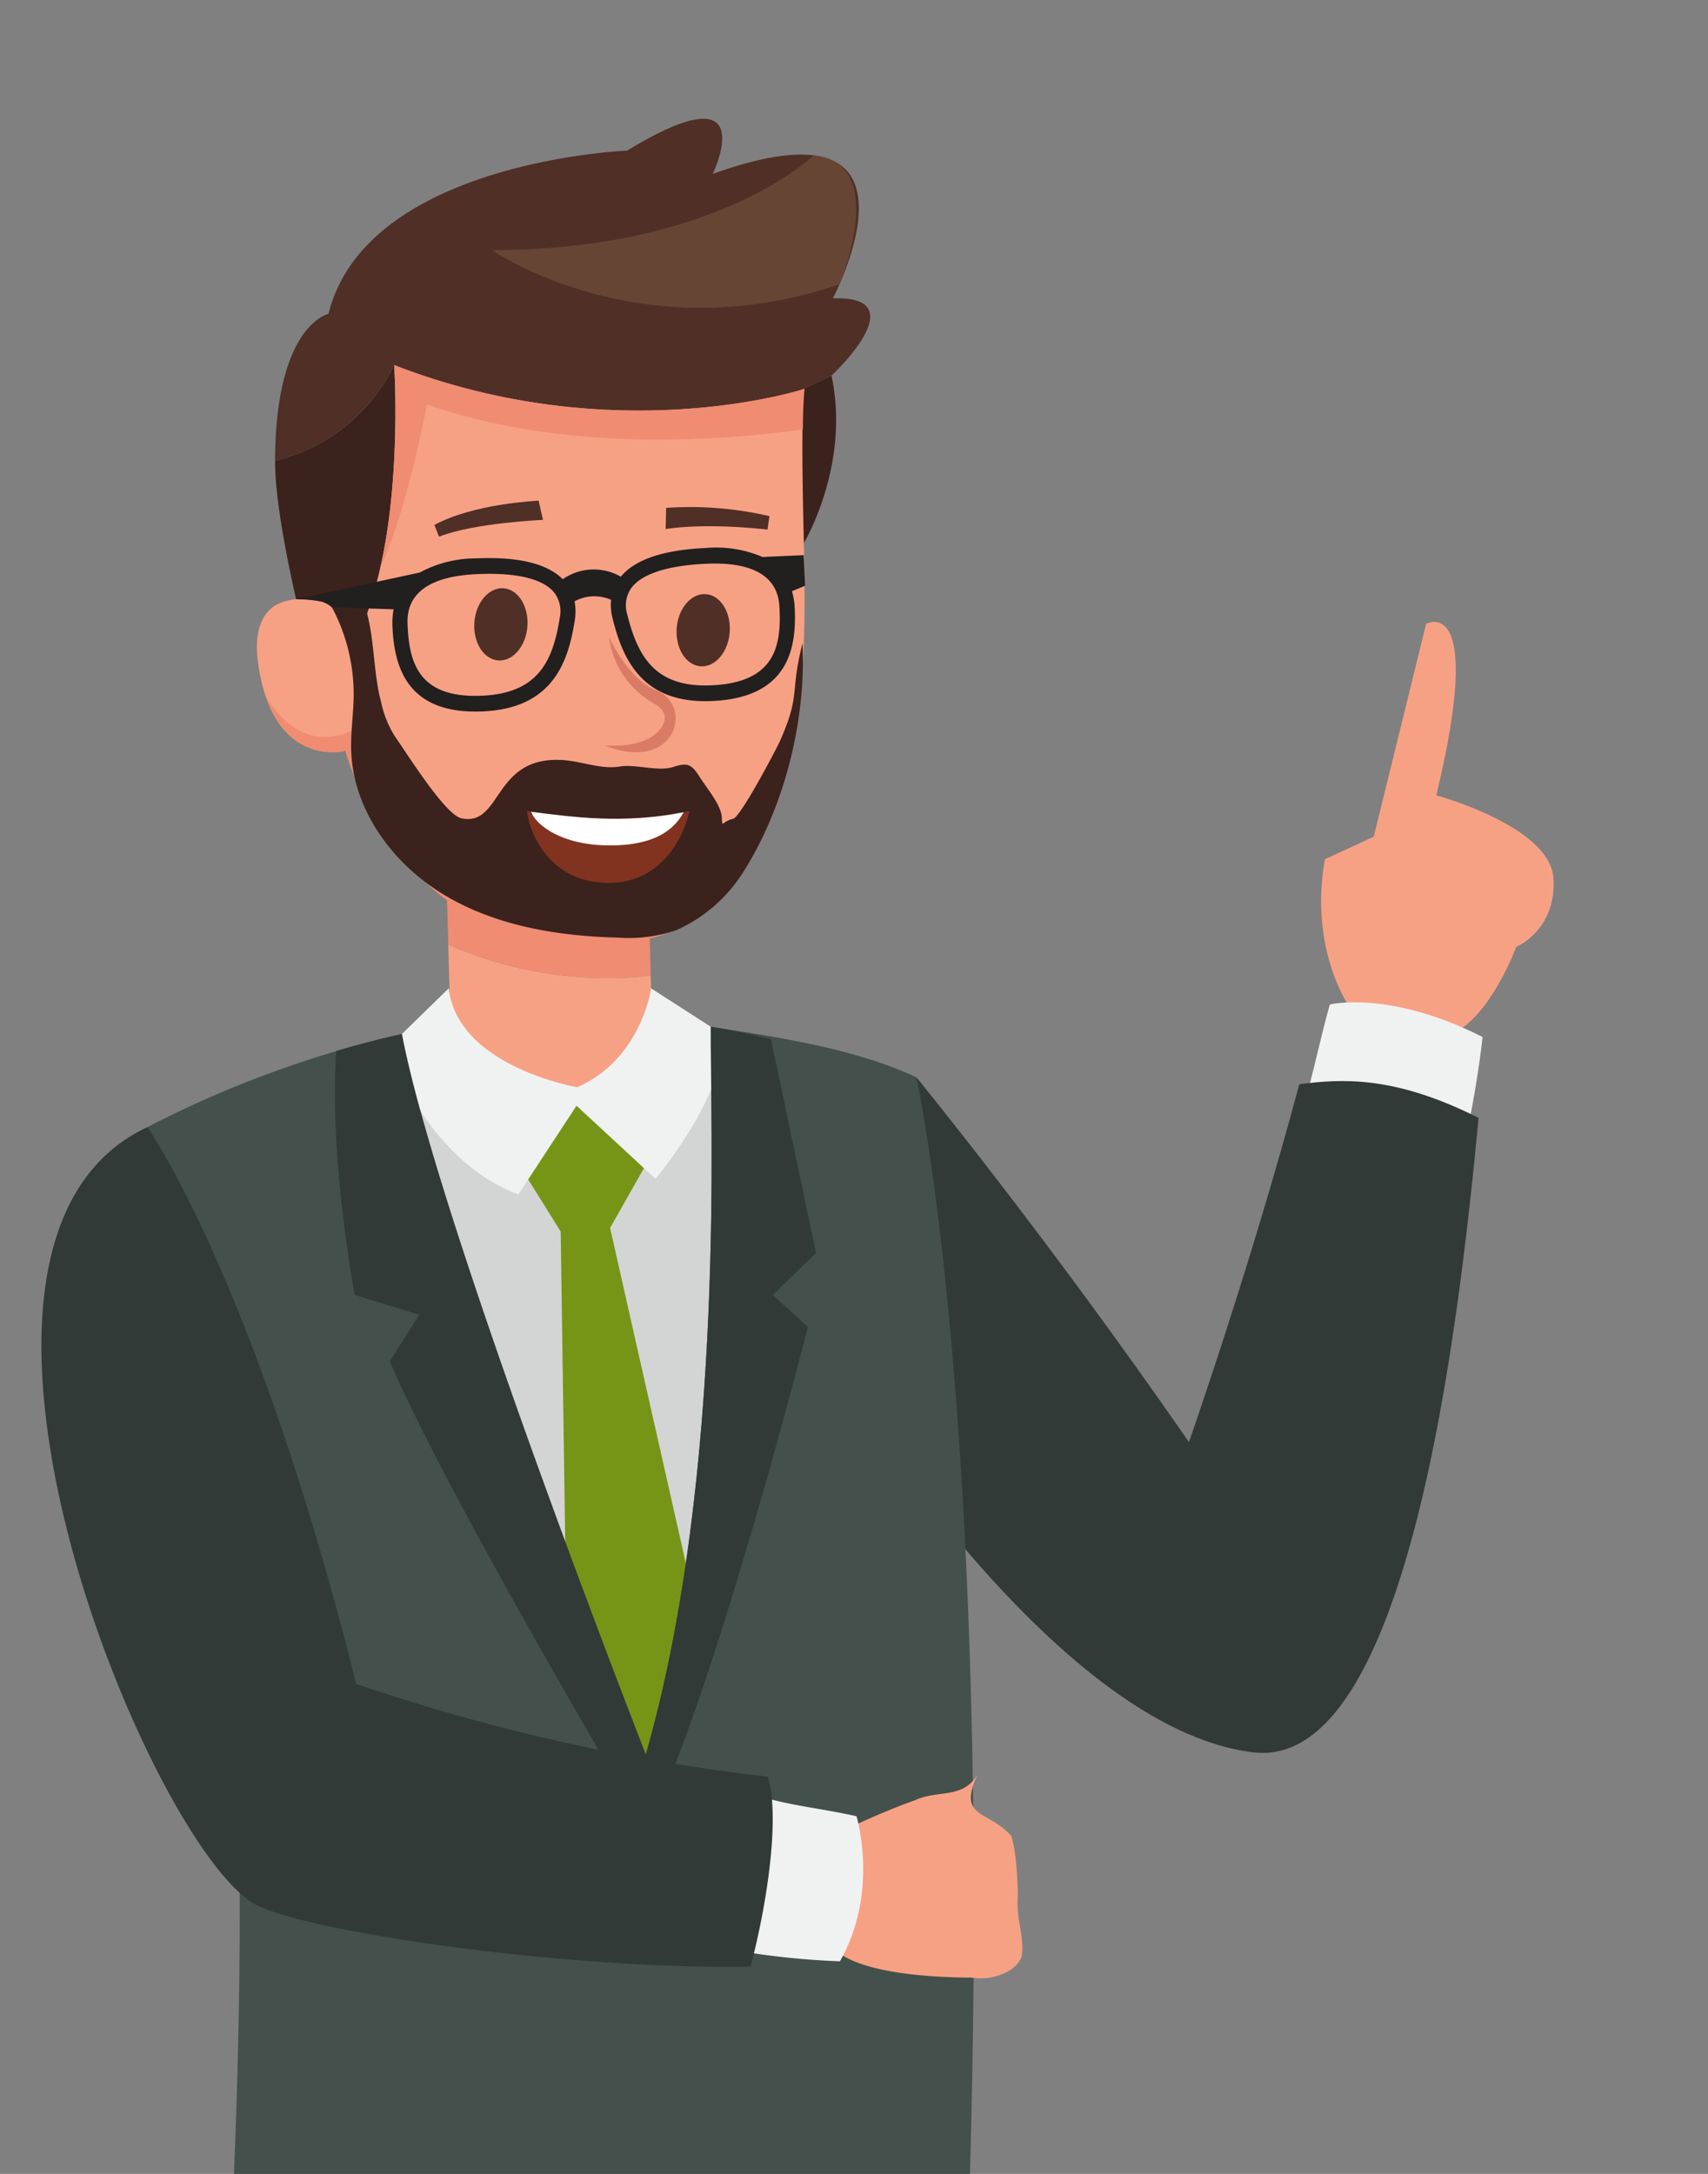 <svg xmlns="http://www.w3.org/2000/svg" xmlns:xlink="http://www.w3.org/1999/xlink" width="246" height="313" viewBox="0 0 246 313"><rect x="0" y="0" width="246" height="313" fill="#808080" stroke="none"/><defs><style>.a,.q{fill:#fff;}.a{stroke:#707070;}.b{clip-path:url(#a);}.c{fill:#f7a184;}.d{fill:#f0f2f1;}.e{fill:#313a37;}.f{fill:#d3d5d4;}.g{fill:#769517;}.h{fill:#ef8c72;}.i{fill:#44504b;}.j{fill:#313a36;}.k{fill:#131817;}.l{fill:#3b221d;}.m{fill:#502f26;}.n{fill:#da7c65;}.o{fill:#674535;}.p{fill:#813320;}.r{fill:#221f1f;}</style><clipPath id="a"><rect class="a" width="246" height="313" transform="translate(193 181)"/></clipPath></defs><g class="b" transform="translate(-193 -181)"><g transform="translate(198.969 198.098)"><g transform="translate(0)"><path class="c" d="M805.71,4322.456l-4.932-8.088s-5.916-8.321-3.569-21.347l7.034-3.246,7.538-30.637s8.559-4.737,1.468,24.686c0,0,16.382,4.425,16.871,11.912s-5.38,9.932-5.38,9.932-3.428,9.551-9.05,12.477Z" transform="translate(-612.352 -4186.408)"/><path class="d" d="M817.189,4349.869c1.593-8.236,1.992-12.679,1.992-12.679-13.355-6.787-21.988-4.69-21.988-4.69-1.289,4.551-1.856,7.636-3.408,13.4C799.843,4346.7,805.153,4347.747,817.189,4349.869Z" transform="translate(-611.624 -4204.98)"/><path class="e" d="M769.819,4347.653c-7.092,26.466-15.9,51.518-15.9,51.518-20.525-29.648-39.251-52.516-39.251-52.516-11.326,6.3-11.609,42.462-11.609,42.462s31.082,51.312,60.159,54.732c22.381,2.632,29.618-61.837,32.418-91.351C783.452,4346.352,775.831,4346.875,769.819,4347.653Z" transform="translate(-588.648 -4208.644)"/><path class="f" d="M615.615,4339.922c14.323-3.121,31.886-4.955,50.056-2.1-.114,11.858-.459,63.059-12.124,103.755C653.547,4441.578,620.8,4367.221,615.615,4339.922Z" transform="translate(-566.502 -4206.047)"/><path class="g" d="M661.7,4357.339l-6.506,11.485,15.879,70.273-10.767,13.943-11.154-10.121-1.075-73.574-5.655-9.072,8.047-11.7Z" transform="translate(-573.292 -4209.126)"/><g transform="translate(58.111 100.553)"><path class="c" d="M657.474,4325.544l.481,17.513-29.018.8-.625-22.79A57.1,57.1,0,0,0,657.474,4325.544Z" transform="translate(-627.829 -4302.714)"/><path class="h" d="M628.148,4314.844l-.483-17.555,29.018-.8.628,22.825A57.085,57.085,0,0,1,628.148,4314.844Z" transform="translate(-627.665 -4296.491)"/></g><path class="i" d="M570.276,4351.362a154.445,154.445,0,0,1,36.664-13.414c5.188,27.3,35.125,103.754,35.125,103.754,11.665-40.7,9.233-92.948,9.348-104.8,9.163,1.443,20.5,3.02,29.628,7.286,0,0,12.3,55.245,6.885,181.037,0,0-40.887,14.7-106.509,2.188,0,0,6.176-88.1-2.351-122.552C579.066,4404.859,572.973,4373.016,570.276,4351.362Z" transform="translate(-555.02 -4206.171)"/><path class="d" d="M654.595,4329.5s-1.342,10.125-10.628,14.238c0,0-17.288-2.958-18.507-14.259l-8.722,8.51s5.342,16.177,18.739,21.173l8.375-12.767,11.381,10.532s10.525-12.6,9.622-20.831Z" transform="translate(-566.787 -4204.293)"/><path class="j" d="M669.508,4375.525l5.066,4.6s-13.544,53.272-23.277,72.587c0,0-28.1-47.062-36.943-67.628l4.229-6.71-9.275-2.851s-3.717-19.464-2.676-35.131c3.025-.9,6.2-1.735,9.469-2.446,5.188,27.3,35.124,103.754,35.124,103.754,11.665-40.7,9.234-92.948,9.349-104.8,2.691.424,5.639,1.044,8.687,1.814l6.478,30.764Z" transform="translate(-564.181 -4206.171)"/><path class="k" d="M587.468,4483.753s10.809-33.335,3.655-47.114l-5.387,14.016Z" transform="translate(-558.936 -4231.43)"/><g transform="translate(31.035)"><path class="l" d="M612.061,4209.34s27.954,13.3,34.688,12.573,28.3-11.055,28.3-11.055c2.773,12.95-4.028,24.177-4.028,24.177l-60.755,14.026-10.244,2.7c-2.777-10.963-5.133-22.2-5.112-28.655A25.692,25.692,0,0,0,612.061,4209.34Z" transform="translate(-592.293 -4173.867)"/><path class="m" d="M602.6,4189.933c5.462-22.006,43.019-23.508,43.019-23.508,19.739-12.006,12.327,3.35,12.327,3.35,33.025-11.815,17.295,17.923,17.295,17.923,12.225-.431-.194,11.131-.194,11.131s-21.563,10.327-28.3,11.059-34.688-12.576-34.688-12.576a25.684,25.684,0,0,1-17.154,13.763C594.972,4191.483,602.6,4189.933,602.6,4189.933Z" transform="translate(-592.294 -4161.837)"/><path class="c" d="M599.043,4243.189a13.7,13.7,0,0,1,2.686.6l4.562,3.847a53.835,53.835,0,0,0,2.372-7.051c3.686-13.869,2.512-31.249,2.512-31.249,31.862,12.362,59.106,3.421,59.106,3.421-.491.16-.293,5.974-.3,6.614-.033,2.743.007,5.485.048,8.229.251,16.812,1.77,36.908-7.093,51.987-.334.569-.686,1.129-1.057,1.676-3.608,5.324-8.17,9.794-15.822,10.992-33.336,5.22-41.9-27.392-41.9-27.392s-10.45,2.784-12.579-12.621c-.451-3.252-.191-7.363,3.35-8.717,3.83-1.464,8.509.6,12.212,1.5" transform="translate(-591.407 -4173.867)"/><path class="h" d="M621.909,4215s-2.674,14.712-6.736,23.6c3.083-13.236,2.021-29.262,2.021-29.262,31.862,12.362,59.105,3.421,59.105,3.421-.166,1.724-.231,3.693-.238,5.835C663.668,4220.321,641.474,4221.844,621.909,4215Z" transform="translate(-597.426 -4173.867)"/><path class="m" d="M672.343,4259c.028,2.866,1.768,5.055,3.889,4.884s3.815-2.635,3.786-5.5-1.769-5.058-3.889-4.888S672.313,4256.128,672.343,4259Z" transform="translate(-611.904 -4185.048)"/><path class="m" d="M633.322,4257.863c.027,2.866,1.768,5.057,3.89,4.888s3.817-2.636,3.787-5.5-1.771-5.057-3.889-4.887S633.292,4254.994,633.322,4257.863Z" transform="translate(-602.022 -4184.762)"/><g transform="translate(50.107 74.618)"><path class="n" d="M658.507,4277.372c6.446,2.607,9.921-.43,10.179-3.477a4.368,4.368,0,0,0-2.864-4.5c-3.928-1.532-6.7-7.574-6.725-7.637h0a12.957,12.957,0,0,0,6.366,9.51c1.077.623,1.748,1.287,1.667,2.267-.146,1.709-2.616,4.261-8.624,3.833Z" transform="translate(-658.507 -4261.761)"/></g><g transform="translate(58.87 55.882)"><path class="m" d="M684.91,4239.941l.282-1.94a50.647,50.647,0,0,0-14.881-1.186l-.069,3.043C676.638,4238.912,684.807,4239.935,684.91,4239.941Z" transform="translate(-670.242 -4236.67)"/></g><g transform="translate(25.57 54.974)"><path class="m" d="M626.3,4240.652c5.218-2.024,14.888-2.4,14.979-2.422l-.636-2.775c-.38.079-9.151.383-15,3.505Z" transform="translate(-625.649 -4235.455)"/></g><path class="o" d="M683.067,4168.9s-13.9,13.66-46.36,13.626c0,0,21.2,14.787,50.082,4.932C686.789,4187.456,694.154,4169.93,683.067,4168.9Z" transform="translate(-602.879 -4163.625)"/><path class="h" d="M607.1,4277.159c2.832,8.26,10.906,22.685,33.686,21.446,12.326-.672,21.07-2.872,25.178-8.55a33.517,33.517,0,0,1-3.672,7.347c-3.608,5.326-8.17,9.8-15.823,10.995-33.336,5.22-41.9-27.4-41.9-27.4s-8,2.233-11.539-7.957C599.245,4283.383,607.1,4277.159,607.1,4277.159Z" transform="translate(-591.817 -4190.002)"/></g><path class="c" d="M694.986,4495.62l8.823-7.261s3.123-1.46,6.562-2.8c.688-.264,1.386-.526,2.067-.761,3.294-1.538,6.834-.123,8.959-3.662-2.833,6.373,1.415,4.956,4.889,8.8a15.434,15.434,0,0,1,.481,2.112,53.153,53.153,0,0,1,.465,6.422,13.511,13.511,0,0,0-.044,1.5c.018.53.069,1.055.136,1.572.268,2.068.8,4.017.445,5.787-.708,2.124-4.248,3.539-7.217,3.008-.486,0-1.071,0-1.73-.02-4.619-.1-12.917-.65-16.93-3.237Z" transform="translate(-586.603 -4242.704)"/><path class="d" d="M700.872,4488.019c-6.13-1.352-9.015-1.352-15.376-3.275-1.476,9.874-1.611,10.615-2.849,22.442a110.108,110.108,0,0,0,15.837,1.715C704.186,4498.924,700.872,4488.019,700.872,4488.019Z" transform="translate(-583.478 -4243.616)"/><path class="e" d="M654.459,4449.78a283.186,283.186,0,0,1-59.281-13.357C580.563,4378,565.1,4356.265,565.1,4356.265c-35.876,16.785.8,104.531,15.768,112.014,8.1,4.052,45.549,9.331,71.111,8.849C654.518,4467.516,656.2,4455.253,654.459,4449.78Z" transform="translate(-549.847 -4211.075)"/></g><path class="l" d="M605.362,4255.119a26.492,26.492,0,0,1,3.514,13.253c-.008,2.687-.444,5.361-.358,8.045.273,8.621,6.058,16.413,13.465,20.833s16.229,5.882,24.851,6.106a21.258,21.258,0,0,0,8.454-1.048,21.831,21.831,0,0,0,9.526-8.12c6.066-9.379,9.241-22.057,8.712-33.214-1.871,7.291-.207,7.252-3.273,14.126-.455,1.021-5.64,10.908-6.731,11.158-1.714.393-1.5,1.48-1.626-.273s-2.169-4.15-3.109-5.638c-1.21-1.91-1.737-2.259-3.887-1.556s-5.426-.44-7.657-.07c-2.694.452-5.376-.711-8.1-.914-10.285-.766-8.822,9.629-14.754,8.371-2.389-.507-8.1-9.754-9.534-11.728a14.971,14.971,0,0,1-2.016-4.964c-1.118-4.119-.944-8.783-2.062-12.9" transform="translate(-563.907 -4185.461)"/><g transform="translate(69.934 99.667)"><path class="p" d="M643.5,4295.3s12.133,2.481,23.412,0c0,0-2,10.377-11.706,10.356C646.054,4305.639,643.606,4297.309,643.5,4295.3Z" transform="translate(-643.499 -4295.304)"/><path class="q" d="M655.666,4300.3c7.461,0,9.652-3.093,10.592-4.779-8.756,1.729-15.815.7-21.963-.064C644.96,4297.325,648.63,4300.3,655.666,4300.3Z" transform="translate(-643.7 -4295.341)"/></g><path class="r" d="M672.061,4245.615l-5.919.268a17.01,17.01,0,0,0-8.229-1.292c-6.094.276-10.176,1.671-12.191,4.128a7.828,7.828,0,0,0-8.369.362c-2.234-2.255-6.418-3.271-12.5-3a17.024,17.024,0,0,0-8.078,2.031l-17.846,3.867a17.506,17.506,0,0,1,3.642.323,4.4,4.4,0,0,1,1.551.82l8.88.292a10.594,10.594,0,0,0-.169,2.489c.248,5.483,1.867,12.714,13.018,12.211,9.959-.452,12.285-6.911,13.247-13.167a7.758,7.758,0,0,0-.039-2.683,5.959,5.959,0,0,1,5.264-.215,7.761,7.761,0,0,0,.207,2.651c1.523,6.144,4.422,12.367,14.381,11.917,11.15-.5,12.111-7.851,11.863-13.334a10.541,10.541,0,0,0-.4-2.476l1.887-.786Zm-35.127,8.973c-1,6.5-3.284,10.909-11.186,11.265-9.011.406-10.482-4.586-10.729-10.045-.078-1.73-.317-6.994,9.936-7.458,7.074-.32,9.937,1.21,11.093,2.551A4.378,4.378,0,0,1,636.934,4254.587Zm21.873,9.77c-7.9.356-10.576-3.823-12.159-10.211a4.378,4.378,0,0,1,.55-3.751c1.03-1.439,3.744-3.223,10.818-3.541,10.253-.465,10.491,4.8,10.569,6.532C668.832,4258.842,667.819,4263.95,658.808,4264.357Z" transform="translate(-562.277 -4182.784)"/></g></g></svg>